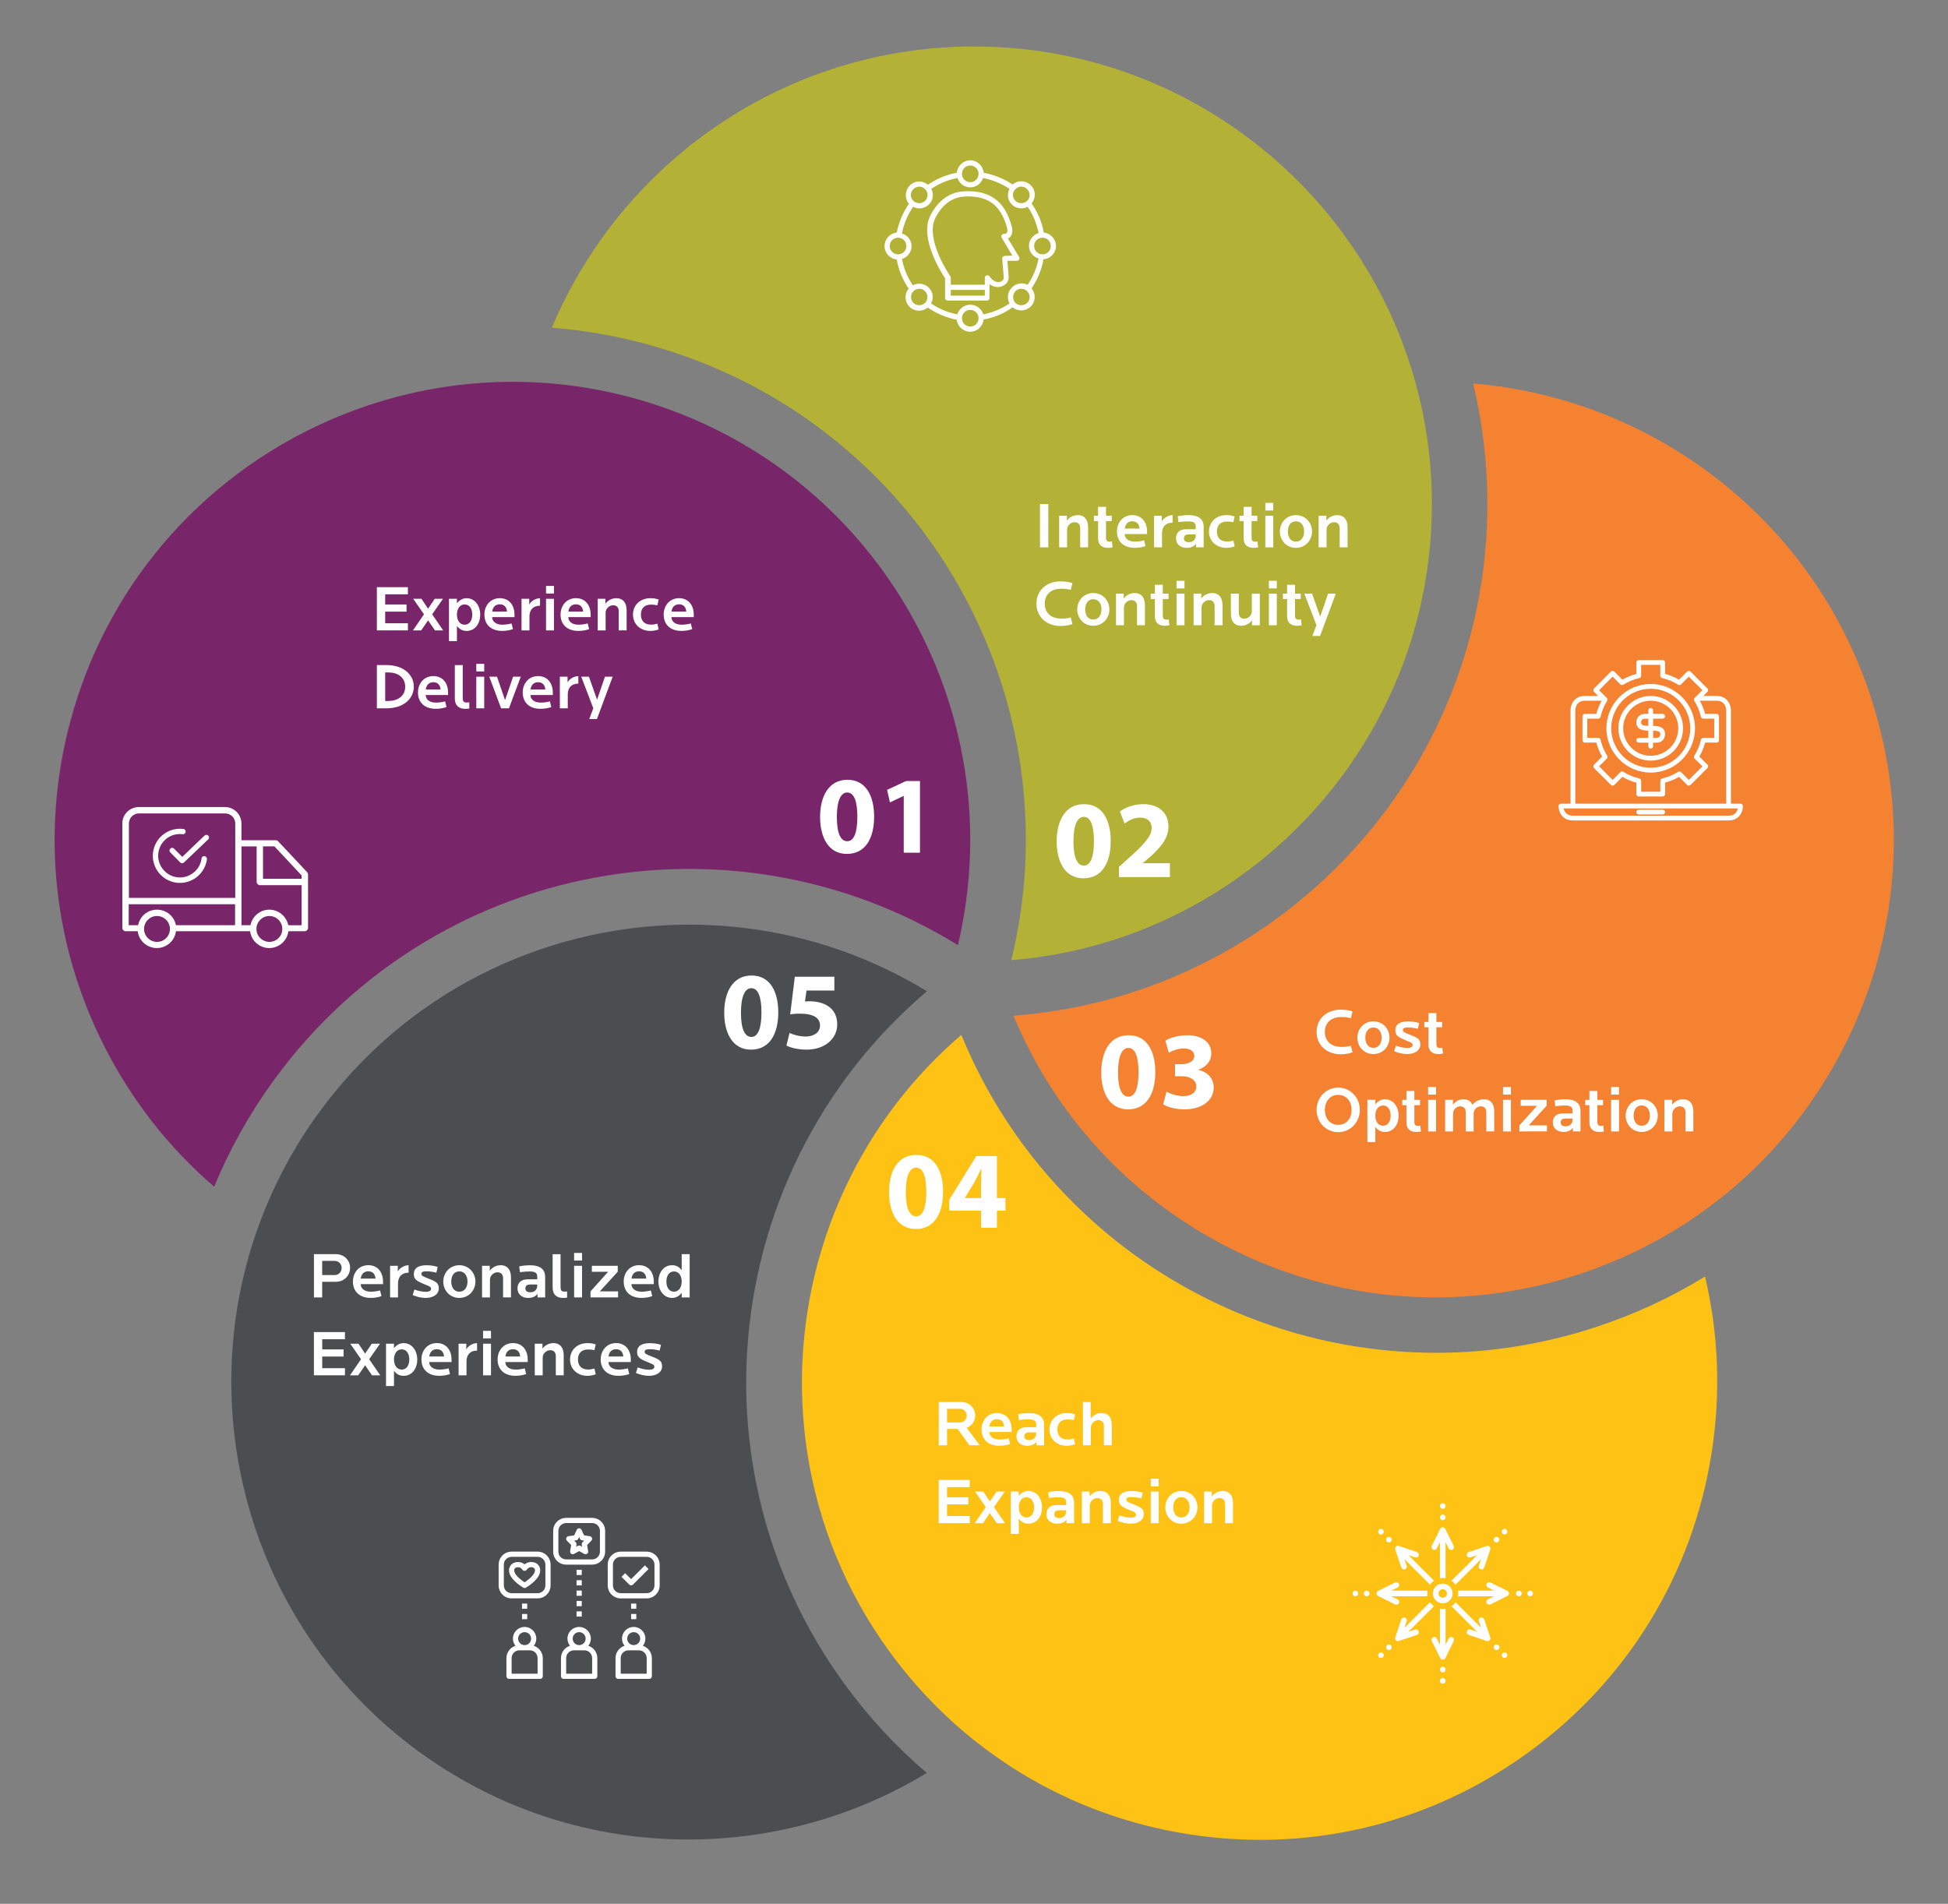 <?xml version="1.0" encoding="utf-8"?>
<!-- Generator: Adobe Illustrator 25.2.3, SVG Export Plug-In . SVG Version: 6.00 Build 0)  -->
<svg version="1.1" id="Layer_1" xmlns="http://www.w3.org/2000/svg" xmlns:xlink="http://www.w3.org/1999/xlink" x="0px" y="0px"
	 viewBox="0 0 750 733.12" style="enable-background:new 0 0 750 733.12;" xml:space="preserve">
<rect x="0" y="0" width="750" height="733.12" fill="#808080" stroke="none"/>
<style type="text/css">
	.st0{fill:#4C4D4F;}
	.st1{fill:#FEC214;}
	.st2{fill:#F58231;}
	.st3{fill:#782669;}
	.st4{fill:#B3B236;}
	.st5{fill:#FFFFFF;}
</style>
<g>
	<path class="st0" d="M325.03,648.33c-15.67-21.58-26.65-45.58-32.63-71.35c-5.77-24.89-6.66-50.35-2.64-75.69
		c0.2-1.26,0.42-2.52,0.64-3.77c0.84-4.7,1.84-9.36,3-13.96c1.34-5.31,2.9-10.55,4.68-15.72c4.51-13.11,10.38-25.72,17.61-37.71
		c8.96-14.87,19.75-28.34,32.2-40.28c2.91-2.79,5.91-5.51,9-8.13c-1.07-0.65-2.14-1.29-3.21-1.91
		c-22.1-12.85-46.12-20.38-70.39-22.84c-5.95-0.6-11.91-0.91-17.86-0.91c-1.18,0-2.36,0.02-3.54,0.04
		c-53.31,1.07-105.54,26.15-139.23,72.52c-9.56,13.16-17.02,27.21-22.47,41.75c-1.29,3.44-2.47,6.91-3.53,10.41
		c-1.09,3.57-2.06,7.16-2.91,10.78c-15.81,67.07,8.71,140.22,67.86,183.21c31.21,22.68,67.45,33.6,103.36,33.6
		c32.14,0,64.03-8.74,91.85-25.63C344.97,672.63,334.34,661.14,325.03,648.33z"/>
</g>
<g>
	<path class="st1" d="M656.45,491.58c-13.28,8.17-27.52,14.75-42.61,19.65c-19.9,6.46-40.33,9.71-60.94,9.71
		c-5.66,0-11.33-0.25-17.01-0.74c-25.45-2.2-49.94-9.23-72.8-20.88c-1.14-0.58-2.26-1.18-3.39-1.78c-4.22-2.25-8.34-4.64-12.35-7.17
		c-4.68-2.95-9.23-6.09-13.63-9.4c-11.03-8.32-21.16-17.77-30.29-28.3c-11.38-13.13-20.86-27.56-28.36-43.09
		c-1.75-3.62-3.41-7.3-4.94-11.05c-0.95,0.81-1.89,1.63-2.82,2.45c-19.06,17.05-33.63,37.56-43.48,59.89
		c-2.89,6.55-5.37,13.26-7.44,20.08c-15.47,51.03-7.75,108.46,25.92,154.84c9.45,13.01,20.44,24.5,32.66,34.28
		c2.88,2.3,5.83,4.5,8.84,6.61c3.05,2.14,6.16,4.18,9.34,6.12c19.37,11.8,41.06,19.82,64.14,23.48c9.34,1.48,18.7,2.21,27.98,2.21
		c36.9,0,72.74-11.57,103.17-33.67c38.08-27.66,63.12-68.49,70.49-114.98C662.59,536.75,661.68,513.65,656.45,491.58z"/>
</g>
<g>
	<path class="st2" d="M720.44,268.9c-22.58-69.55-84.58-115.52-153.27-121.22c3.64,15.1,5.48,30.63,5.48,46.44
		c0,26.67-5.23,52.54-15.53,76.91c-9.95,23.53-24.2,44.66-42.34,62.8c-0.92,0.92-1.85,1.82-2.78,2.71
		c-3.45,3.32-6.99,6.49-10.64,9.53c-4.25,3.54-8.64,6.89-13.15,10.05c-11.3,7.91-23.4,14.61-36.22,20.04
		c-16,6.77-32.65,11.34-49.74,13.69c-3.99,0.55-8.01,0.97-12.05,1.28c0.48,1.16,0.97,2.32,1.48,3.46
		c10.17,23.1,25.01,43.48,43.6,60.06c5.29,4.72,10.88,9.13,16.76,13.21c6.58,4.57,13.5,8.73,20.76,12.43
		c41.93,21.38,89.68,25.15,134.45,10.62c15.31-4.97,29.65-11.88,42.75-20.5c3.06-2.02,6.05-4.13,8.97-6.33
		c2.97-2.24,5.88-4.56,8.7-6.99c17.21-14.78,31.54-32.92,42.16-53.74C731.2,361.42,734.97,313.67,720.44,268.9z"/>
</g>
<g>
	<path class="st3" d="M369.6,286.37c-1.51-7-3.45-13.89-5.78-20.63c-17.48-50.4-57.49-92.35-112.02-110.07
		c-15.44-5.02-31.09-7.78-46.58-8.46c-2.59-0.12-5.18-0.18-7.76-0.18c-1.1,0-2.2,0.01-3.3,0.03c-3.74,0.07-7.46,0.26-11.17,0.57
		c-68.67,5.7-130.65,51.63-153.25,121.16C15.2,313.55,18.95,361.3,40.32,403.23c10.61,20.82,24.93,38.97,42.14,53.75
		c5.94-14.41,13.59-28.11,22.92-40.94c15.68-21.57,35.12-39.43,57.78-53.08c21.88-13.18,45.83-21.9,71.17-25.91
		c1.26-0.2,2.53-0.38,3.79-0.55c4.73-0.66,9.47-1.14,14.2-1.46c5.52-0.37,11.04-0.5,16.56-0.4c13.81,0.24,27.56,1.93,41.14,5.09
		c16.92,3.93,33.07,10.03,48.27,18.18c3.55,1.9,7.05,3.91,10.5,6.04c0.29-1.22,0.57-2.44,0.84-3.66
		C375,335.32,374.74,310.19,369.6,286.37z"/>
</g>
<g>
	<path class="st4" d="M544.95,147.26c-0.98-3.56-2.08-7.08-3.28-10.55c-1.22-3.53-2.55-7.02-3.98-10.44
		C511.06,62.69,448.2,17.91,375.07,17.91h0c-73.1,0-135.95,44.75-162.59,108.29c15.51,1.2,30.86,4.26,45.92,9.15v0
		c25.36,8.24,48.36,21.21,68.34,38.54c19.3,16.74,34.99,36.81,46.64,59.67c0.58,1.14,1.14,2.28,1.7,3.43v0.1
		c0.01-0.02,0.02-0.03,0.02-0.05c2.09,4.3,4.01,8.66,5.78,13.06c2.04,5.09,3.85,10.25,5.45,15.47c4.05,13.24,6.71,26.87,7.9,40.79
		c1.49,17.31,0.7,34.55-2.36,51.54c-0.71,3.96-1.55,7.91-2.51,11.84c1.26-0.1,2.52-0.21,3.78-0.34
		c25.38-2.6,49.18-10.61,70.23-22.85c6.2-3.61,12.16-7.58,17.86-11.89c42.53-32.2,70.06-83.22,70.06-140.55
		C551.29,177.9,549.07,162.19,544.95,147.26z"/>
</g>
<g>
	<path class="st5" d="M336.55,314.44c0,8.51-3.45,14.39-10.49,14.39c-7.14,0-10.3-6.4-10.32-14.21c0-8.02,3.37-14.34,10.51-14.34
		C333.62,300.28,336.55,306.87,336.55,314.44z M322.2,314.59c-0.02,6.36,1.52,9.36,3.99,9.36c2.52,0,3.9-3.16,3.9-9.43
		c0-6.12-1.34-9.34-3.91-9.34C323.8,305.19,322.19,308.17,322.2,314.59z"/>
	<path class="st5" d="M347.95,306.51h-0.08l-5.25,2.49l-1.07-4.85l7.32-3.4h5.33v27.61h-6.25V306.51z"/>
</g>
<g>
	<path class="st5" d="M427.64,323.83c0,8.51-3.45,14.39-10.49,14.39c-7.14,0-10.3-6.4-10.32-14.21c0-8.02,3.37-14.34,10.51-14.34
		C424.71,309.67,427.64,316.25,427.64,323.83z M413.29,323.97c-0.02,6.36,1.52,9.36,3.99,9.36c2.52,0,3.9-3.16,3.9-9.43
		c0-6.12-1.34-9.34-3.91-9.34C414.89,314.57,413.28,317.55,413.29,323.97z"/>
	<path class="st5" d="M430.82,337.75v-3.91l3.55-3.21c6.04-5.43,8.99-8.51,9.04-11.74c0-2.24-1.32-4.03-4.52-4.03
		c-2.38,0-4.46,1.19-5.91,2.27l-1.81-4.61c2.06-1.57,5.31-2.85,9.02-2.85c6.27,0,9.68,3.66,9.68,8.65c0,4.63-3.32,8.35-7.34,11.9
		l-2.56,2.12v0.09h10.45v5.32H430.82z"/>
</g>
<g>
	<path class="st5" d="M444.8,412.81c0,8.51-3.45,14.39-10.49,14.39c-7.14,0-10.3-6.4-10.32-14.21c0-8.02,3.37-14.34,10.51-14.34
		C441.88,398.65,444.8,405.23,444.8,412.81z M430.45,412.95c-0.02,6.36,1.52,9.36,3.99,9.36c2.52,0,3.9-3.16,3.9-9.43
		c0-6.12-1.34-9.34-3.91-9.34C432.05,403.55,430.44,406.53,430.45,412.95z"/>
	<path class="st5" d="M449.12,420.41c1.13,0.61,3.8,1.68,6.43,1.68c3.35,0,5.05-1.61,5.05-3.67c-0.01-2.74-2.72-3.97-5.57-3.98
		h-2.63v-4.63h2.52c2.16-0.01,4.89-0.85,4.89-3.17c0-1.65-1.34-2.89-4.06-2.89c-2.27,0-4.64,0.97-5.76,1.65l-1.33-4.66
		c1.67-1.07,4.96-2.09,8.54-2.09c5.91,0,9.17,3.1,9.17,6.89c0,2.9-1.67,5.22-5.05,6.4v0.08c3.31,0.6,5.98,3.09,5.98,6.73
		c0,4.87-4.3,8.44-11.29,8.44c-3.58,0-6.59-0.92-8.19-1.93L449.12,420.41z"/>
</g>
<g>
	<path class="st5" d="M363.09,458.88c0,8.51-3.45,14.39-10.49,14.39c-7.14,0-10.3-6.4-10.32-14.21c0-8.02,3.37-14.34,10.51-14.34
		C360.17,444.72,363.09,451.31,363.09,458.88z M348.74,459.03c-0.02,6.36,1.52,9.36,3.99,9.36c2.52,0,3.9-3.16,3.9-9.43
		c0-6.12-1.34-9.34-3.91-9.34C350.34,449.62,348.73,452.6,348.74,459.03z"/>
	<path class="st5" d="M377.71,472.8v-6.6h-12.24v-4.19l10.43-16.83h7.91v16.18h3.3v4.83h-3.3v6.6H377.71z M377.71,461.37v-6.11
		c0-1.66,0.09-3.37,0.18-5.15l-0.15-0.01c-0.88,1.8-1.63,3.4-2.56,5.13l-3.68,6.05l-0.03,0.08H377.71z"/>
</g>
<g>
	<path class="st5" d="M299.64,389.81c0,8.51-3.45,14.39-10.49,14.39c-7.14,0-10.3-6.4-10.32-14.21c0-8.02,3.37-14.34,10.51-14.34
		C296.71,375.64,299.64,382.23,299.64,389.81z M285.28,389.95c-0.02,6.36,1.52,9.36,3.99,9.36c2.52,0,3.9-3.16,3.9-9.43
		c0-6.12-1.34-9.34-3.91-9.34C286.89,380.55,285.28,383.53,285.28,389.95z"/>
	<path class="st5" d="M321.23,381.43h-10.71l-0.6,4.23c0.61-0.07,1.13-0.09,1.79-0.09c2.64,0.01,5.34,0.61,7.28,1.99
		c2.08,1.42,3.35,3.72,3.35,6.95c0,5.16-4.41,9.69-11.86,9.69c-3.35,0-6.14-0.77-7.69-1.57l1.18-4.86c1.22,0.61,3.73,1.38,6.22,1.38
		c2.69,0,5.53-1.29,5.53-4.22c-0.01-2.83-2.27-4.59-7.77-4.59c-1.51,0-2.59,0.11-3.72,0.26l1.79-14.49h15.22V381.43z"/>
</g>
<g>
	<path class="st5" d="M145.1,242.76v-16.65h11.95v2.75h-8.75v3.92h8.22v2.75h-8.22v4.47h8.75v2.75H145.1z"/>
	<path class="st5" d="M167.48,242.76l-2.67-3.87l-2.65,3.87h-3.17l4.25-6.2l-4.15-5.97h3.17l2.55,3.8l2.57-3.8h3.17l-4.17,5.97
		l4.25,6.2H167.48z"/>
	<path class="st5" d="M179.63,242.96c-1.5,0-2.75-0.63-3.7-1.95v5.87h-3.07v-16.3h3.07v1.75c0.88-1.17,2.2-1.97,3.7-1.97
		c3.47,0,5.27,3.25,5.27,6.3C184.9,239.84,183.12,242.96,179.63,242.96z M178.9,232.76c-1.82,0-2.97,1.62-2.97,3.9
		s1.12,3.9,2.97,3.9c1.95,0,2.92-1.77,2.92-3.9C181.82,234.54,180.85,232.76,178.9,232.76z"/>
	<path class="st5" d="M189.48,237.66c0.05,1.82,1.65,2.9,3.9,2.9c1.15,0,2.45-0.17,3.57-0.48l0.55,2.2
		c-1.37,0.45-2.65,0.67-4.15,0.67c-4.4,0-6.85-2.55-6.85-6.3c0-3.35,2.22-6.3,5.92-6.3c3.52,0,5.67,2.6,5.67,6.37v0.92H189.48z
		 M192.43,232.71c-1.57,0-2.7,0.95-2.92,2.8h5.7C195.03,233.76,194.13,232.71,192.43,232.71z"/>
	<path class="st5" d="M203.85,237.34v5.42h-3.05v-12.17h2.97v2.2c0.52-1.13,2.32-2.42,4.15-2.42v2.88
		C205.23,233.24,203.85,234.91,203.85,237.34z"/>
	<path class="st5" d="M210.23,228.56v-2.92h3.05v2.92H210.23z M210.23,242.76v-12.17h3.05v12.17H210.23z"/>
	<path class="st5" d="M218.8,237.66c0.05,1.82,1.65,2.9,3.9,2.9c1.15,0,2.45-0.17,3.57-0.48l0.55,2.2
		c-1.38,0.45-2.65,0.67-4.15,0.67c-4.4,0-6.85-2.55-6.85-6.3c0-3.35,2.22-6.3,5.92-6.3c3.52,0,5.67,2.6,5.67,6.37v0.92H218.8z
		 M221.75,232.71c-1.57,0-2.7,0.95-2.92,2.8h5.7C224.35,233.76,223.45,232.71,221.75,232.71z"/>
	<path class="st5" d="M238.22,242.76v-7.27c0-1.5-0.67-2.4-2.2-2.4c-1.37,0-2.85,1.2-2.85,2.9v6.77h-3.05v-12.17h2.97v1.92
		c0.77-1.15,2.35-2.15,4.15-2.15c2.75,0,4.02,1.88,4.02,4.67v7.72H238.22z"/>
	<path class="st5" d="M250.42,242.96c-4.05,0-6.72-2.75-6.72-6.3s2.67-6.3,6.72-6.3c1.13,0,2.17,0.15,3.17,0.53l-0.5,2.2
		c-0.85-0.2-1.7-0.27-2.42-0.27c-2.65,0-3.92,1.57-3.92,3.85s1.27,3.87,3.92,3.87c0.85,0,1.5-0.13,2.42-0.38l0.5,2.22
		C252.75,242.71,251.42,242.96,250.42,242.96z"/>
	<path class="st5" d="M258.5,237.66c0.05,1.82,1.65,2.9,3.9,2.9c1.15,0,2.45-0.17,3.57-0.48l0.55,2.2
		c-1.37,0.45-2.65,0.67-4.15,0.67c-4.4,0-6.85-2.55-6.85-6.3c0-3.35,2.22-6.3,5.92-6.3c3.52,0,5.67,2.6,5.67,6.37v0.92H258.5z
		 M261.45,232.71c-1.57,0-2.7,0.95-2.92,2.8h5.7C264.05,233.76,263.15,232.71,261.45,232.71z"/>
	<path class="st5" d="M148.85,272.76h-3.75v-16.65h3.75c6.22,0,10.47,3.47,10.47,8.32S155.08,272.76,148.85,272.76z M149.45,258.94
		h-1.15v11h1.15c3.47,0,6.55-1.72,6.55-5.5C156,260.66,152.93,258.94,149.45,258.94z"/>
	<path class="st5" d="M163.9,267.66c0.05,1.82,1.65,2.9,3.9,2.9c1.15,0,2.45-0.17,3.57-0.48l0.55,2.2
		c-1.38,0.45-2.65,0.67-4.15,0.67c-4.4,0-6.85-2.55-6.85-6.3c0-3.35,2.22-6.3,5.92-6.3c3.52,0,5.67,2.6,5.67,6.37v0.92H163.9z
		 M166.85,262.71c-1.57,0-2.7,0.95-2.92,2.8h5.7C169.45,263.76,168.55,262.71,166.85,262.71z"/>
	<path class="st5" d="M179.03,272.96c-2.25,0-3.92-1.2-3.92-3.97v-12.87h3.05v12.55c0,1.37,0.33,1.85,1.42,1.85
		c0.25,0,0.87,0,1.1-0.03v2.37C180.4,272.91,179.3,272.96,179.03,272.96z"/>
	<path class="st5" d="M183.38,258.56v-2.92h3.05v2.92H183.38z M183.38,272.76v-12.17h3.05v12.17H183.38z"/>
	<path class="st5" d="M195.95,272.76h-3.02l-4.55-12.17h2.97l3.1,9.02l3.1-9.02h2.95L195.95,272.76z"/>
	<path class="st5" d="M204.23,267.66c0.05,1.82,1.65,2.9,3.9,2.9c1.15,0,2.45-0.17,3.57-0.48l0.55,2.2
		c-1.37,0.45-2.65,0.67-4.15,0.67c-4.4,0-6.85-2.55-6.85-6.3c0-3.35,2.22-6.3,5.92-6.3c3.52,0,5.67,2.6,5.67,6.37v0.92H204.23z
		 M207.18,262.71c-1.57,0-2.7,0.95-2.92,2.8h5.7C209.78,263.76,208.88,262.71,207.18,262.71z"/>
	<path class="st5" d="M218.6,267.34v5.42h-3.05v-12.17h2.97v2.2c0.52-1.13,2.32-2.42,4.15-2.42v2.88
		C219.98,263.24,218.6,264.91,218.6,267.34z"/>
	<path class="st5" d="M229.83,276.88h-2.95l1.55-4.15l-4.65-12.15h2.97l3.12,8.87l3.05-8.87h2.97L229.83,276.88z"/>
</g>
<g>
	<path class="st5" d="M400.42,210.77v-16.65h3.2v16.65H400.42z"/>
	<path class="st5" d="M415.89,210.77v-7.27c0-1.5-0.67-2.4-2.2-2.4c-1.37,0-2.85,1.2-2.85,2.9v6.77h-3.05V198.6h2.97v1.92
		c0.77-1.15,2.35-2.15,4.15-2.15c2.75,0,4.02,1.88,4.02,4.67v7.72H415.89z"/>
	<path class="st5" d="M426.62,210.97c-2.22,0-3.85-1.03-3.85-3.7v-6.62h-1.6v-2.05h1.6v-3.42h3.05v3.42h2.2v2.05h-2.2v6.42
		c0,1.27,0.6,1.55,1.4,1.55c0.2,0,0.6-0.05,0.87-0.1l0.27,2.25C427.94,210.87,427.22,210.97,426.62,210.97z"/>
	<path class="st5" d="M433.02,205.67c0.05,1.82,1.65,2.9,3.9,2.9c1.15,0,2.45-0.17,3.57-0.48l0.55,2.2
		c-1.37,0.45-2.65,0.67-4.15,0.67c-4.4,0-6.85-2.55-6.85-6.3c0-3.35,2.22-6.3,5.92-6.3c3.52,0,5.67,2.6,5.67,6.37v0.92H433.02z
		 M435.97,200.73c-1.57,0-2.7,0.95-2.92,2.8h5.7C438.57,201.78,437.67,200.73,435.97,200.73z"/>
	<path class="st5" d="M447.39,205.35v5.42h-3.05V198.6h2.97v2.2c0.52-1.13,2.32-2.42,4.15-2.42v2.88
		C448.77,201.25,447.39,202.93,447.39,205.35z"/>
	<path class="st5" d="M460.49,210.77v-1.35c-0.8,1-1.95,1.55-3.62,1.55c-2.45,0-4.1-1.5-4.1-3.62c0-2.3,1.45-3.55,3.95-3.55h3.65
		v-1.02c0-1.35-0.68-2-2.92-2c-1.27,0-2.42,0.1-3.75,0.27l-0.25-2.25c1.3-0.28,2.85-0.43,4.27-0.43c3.57,0,5.7,1.45,5.7,4.47v7.92
		H460.49z M460.37,205.8h-2.65c-1.23,0-1.9,0.42-1.9,1.52c0,1,0.65,1.47,1.9,1.47c1.62,0,2.65-1.02,2.65-2.55V205.8z"/>
	<path class="st5" d="M472.19,210.97c-4.05,0-6.72-2.75-6.72-6.3s2.67-6.3,6.72-6.3c1.13,0,2.17,0.15,3.17,0.53l-0.5,2.2
		c-0.85-0.2-1.7-0.27-2.42-0.27c-2.65,0-3.92,1.57-3.92,3.85s1.27,3.87,3.92,3.87c0.85,0,1.5-0.13,2.42-0.38l0.5,2.22
		C474.52,210.72,473.19,210.97,472.19,210.97z"/>
	<path class="st5" d="M482.67,210.97c-2.22,0-3.85-1.03-3.85-3.7v-6.62h-1.6v-2.05h1.6v-3.42h3.05v3.42h2.2v2.05h-2.2v6.42
		c0,1.27,0.6,1.55,1.4,1.55c0.2,0,0.6-0.05,0.87-0.1l0.27,2.25C483.99,210.87,483.27,210.97,482.67,210.97z"/>
	<path class="st5" d="M487.17,196.58v-2.92h3.05v2.92H487.17z M487.17,210.77V198.6h3.05v12.17H487.17z"/>
	<path class="st5" d="M498.94,210.97c-3.7,0-6.17-2.95-6.17-6.3c0-3.35,2.47-6.3,6.17-6.3c3.7,0,6.2,2.95,6.2,6.3
		C505.14,208.02,502.64,210.97,498.94,210.97z M498.94,200.75c-1.95,0-3.1,1.57-3.1,3.92s1.15,3.9,3.1,3.9
		c1.95,0,3.15-1.55,3.15-3.9S500.89,200.75,498.94,200.75z"/>
	<path class="st5" d="M515.79,210.77v-7.27c0-1.5-0.67-2.4-2.2-2.4c-1.37,0-2.85,1.2-2.85,2.9v6.77h-3.05V198.6h2.97v1.92
		c0.77-1.15,2.35-2.15,4.15-2.15c2.75,0,4.02,1.88,4.02,4.67v7.72H515.79z"/>
	<path class="st5" d="M408.29,241.05c-5.42,0-9.25-3.6-9.25-8.6c0-5,3.82-8.57,9.25-8.57c1.82,0,3.25,0.2,4.6,0.67l-0.63,2.62
		c-1.22-0.33-2.4-0.47-3.57-0.47c-4.2,0-6.45,2.35-6.45,5.75c0,3.4,2.25,5.77,6.45,5.77c1.3,0,2.12-0.07,3.57-0.45l0.63,2.55
		C411.44,240.85,409.94,241.05,408.29,241.05z"/>
	<path class="st5" d="M420.92,240.97c-3.7,0-6.17-2.95-6.17-6.3c0-3.35,2.47-6.3,6.17-6.3c3.7,0,6.2,2.95,6.2,6.3
		C427.12,238.02,424.62,240.97,420.92,240.97z M420.92,230.75c-1.95,0-3.1,1.57-3.1,3.92s1.15,3.9,3.1,3.9
		c1.95,0,3.15-1.55,3.15-3.9S422.87,230.75,420.92,230.75z"/>
	<path class="st5" d="M437.77,240.77v-7.27c0-1.5-0.67-2.4-2.2-2.4c-1.37,0-2.85,1.2-2.85,2.9v6.77h-3.05V228.6h2.97v1.92
		c0.77-1.15,2.35-2.15,4.15-2.15c2.75,0,4.02,1.88,4.02,4.67v7.72H437.77z"/>
	<path class="st5" d="M448.49,240.97c-2.22,0-3.85-1.03-3.85-3.7v-6.62h-1.6v-2.05h1.6v-3.42h3.05v3.42h2.2v2.05h-2.2v6.42
		c0,1.27,0.6,1.55,1.4,1.55c0.2,0,0.6-0.05,0.87-0.1l0.27,2.25C449.82,240.87,449.09,240.97,448.49,240.97z"/>
	<path class="st5" d="M452.99,226.58v-2.92h3.05v2.92H452.99z M452.99,240.77V228.6h3.05v12.17H452.99z"/>
	<path class="st5" d="M467.64,240.77v-7.27c0-1.5-0.67-2.4-2.2-2.4c-1.37,0-2.85,1.2-2.85,2.9v6.77h-3.05V228.6h2.97v1.92
		c0.77-1.15,2.35-2.15,4.15-2.15c2.75,0,4.02,1.88,4.02,4.67v7.72H467.64z"/>
	<path class="st5" d="M482.04,240.77v-1.95c-0.77,1.15-2.32,2.15-4.12,2.15c-2.75,0-4.02-1.85-4.02-4.65v-7.72h3.05v7.25
		c0,1.5,0.65,2.4,2.17,2.4c1.37,0,2.85-1.17,2.85-2.87v-6.77h3.07v12.17H482.04z"/>
	<path class="st5" d="M488.54,226.58v-2.92h3.05v2.92H488.54z M488.54,240.77V228.6h3.05v12.17H488.54z"/>
	<path class="st5" d="M499.39,240.97c-2.22,0-3.85-1.03-3.85-3.7v-6.62h-1.6v-2.05h1.6v-3.42h3.05v3.42h2.2v2.05h-2.2v6.42
		c0,1.27,0.6,1.55,1.4,1.55c0.2,0,0.6-0.05,0.87-0.1l0.28,2.25C500.72,240.87,499.99,240.97,499.39,240.97z"/>
	<path class="st5" d="M508.24,244.9h-2.95l1.55-4.15l-4.65-12.15h2.97l3.12,8.87l3.05-8.87h2.97L508.24,244.9z"/>
</g>
<g>
	<path class="st5" d="M516.14,405.98c-5.42,0-9.25-3.6-9.25-8.6c0-5,3.82-8.57,9.25-8.57c1.82,0,3.25,0.2,4.6,0.67l-0.63,2.62
		c-1.22-0.33-2.4-0.47-3.57-0.47c-4.2,0-6.45,2.35-6.45,5.75c0,3.4,2.25,5.77,6.45,5.77c1.3,0,2.12-0.07,3.57-0.45l0.63,2.55
		C519.29,405.78,517.79,405.98,516.14,405.98z"/>
	<path class="st5" d="M528.77,405.9c-3.7,0-6.17-2.95-6.17-6.3c0-3.35,2.47-6.3,6.17-6.3c3.7,0,6.2,2.95,6.2,6.3
		C534.97,402.96,532.47,405.9,528.77,405.9z M528.77,395.68c-1.95,0-3.1,1.57-3.1,3.92s1.15,3.9,3.1,3.9c1.95,0,3.15-1.55,3.15-3.9
		S530.72,395.68,528.77,395.68z"/>
	<path class="st5" d="M541.74,405.9c-1.57,0-3.47-0.45-4.97-1.1l0.67-2.13c1.47,0.53,3.02,0.88,4.27,0.88c1.6,0,2.15-0.47,2.15-1.15
		c0-0.73-0.48-0.92-2.32-1.67c-3.25-1.33-4.32-1.97-4.32-4.02c0-2.27,1.75-3.4,4.92-3.4c1.17,0,2.95,0.2,4.27,0.65l-0.52,2.22
		c-1-0.28-2.5-0.53-3.7-0.53c-1.6,0-2.05,0.3-2.05,0.95c0,0.8,0.57,1,2.72,1.85c3.05,1.2,3.97,1.77,3.97,3.82
		C546.84,404.45,544.82,405.9,541.74,405.9z"/>
	<path class="st5" d="M553.82,405.9c-2.22,0-3.85-1.03-3.85-3.7v-6.62h-1.6v-2.05h1.6v-3.42h3.05v3.42h2.2v2.05h-2.2v6.42
		c0,1.27,0.6,1.55,1.4,1.55c0.2,0,0.6-0.05,0.87-0.1l0.27,2.25C555.14,405.8,554.42,405.9,553.82,405.9z"/>
	<path class="st5" d="M515.22,435.98c-4.72,0-8.32-3.85-8.32-8.57s3.6-8.6,8.32-8.6c4.72,0,8.32,3.87,8.32,8.6
		S519.94,435.98,515.22,435.98z M515.22,421.63c-3.2,0-5.12,2.47-5.12,5.77s1.92,5.75,5.12,5.75s5.15-2.45,5.15-5.75
		S518.42,421.63,515.22,421.63z"/>
	<path class="st5" d="M533.22,435.9c-1.5,0-2.75-0.63-3.7-1.95v5.87h-3.07v-16.3h3.07v1.75c0.88-1.17,2.2-1.97,3.7-1.97
		c3.47,0,5.27,3.25,5.27,6.3C538.49,432.78,536.72,435.9,533.22,435.9z M532.49,425.71c-1.82,0-2.97,1.62-2.97,3.9
		s1.12,3.9,2.97,3.9c1.95,0,2.92-1.77,2.92-3.9C535.42,427.48,534.44,425.71,532.49,425.71z"/>
	<path class="st5" d="M545.34,435.9c-2.22,0-3.85-1.03-3.85-3.7v-6.62h-1.6v-2.05h1.6v-3.42h3.05v3.42h2.2v2.05h-2.2v6.42
		c0,1.27,0.6,1.55,1.4,1.55c0.2,0,0.6-0.05,0.87-0.1l0.28,2.25C546.67,435.8,545.94,435.9,545.34,435.9z"/>
	<path class="st5" d="M549.84,421.51v-2.92h3.05v2.92H549.84z M549.84,435.7v-12.17h3.05v12.17H549.84z"/>
	<path class="st5" d="M572.24,435.7v-7.27c0-1.5-0.63-2.4-2.15-2.4c-1.37,0-2.72,1.2-2.72,2.9v6.77h-3.05v-7.27
		c0-1.5-0.65-2.4-2.17-2.4c-1.37,0-2.7,1.2-2.7,2.9v6.77h-3.05v-12.17h3v1.92c0.77-1.15,2.2-2.15,4-2.15c1.8,0,2.95,0.83,3.52,2.17
		c0.8-1.13,2.55-2.17,4.37-2.17c2.75,0,4,1.88,4,4.67v7.72H572.24z"/>
	<path class="st5" d="M578.67,421.51v-2.92h3.05v2.92H578.67z M578.67,435.7v-12.17h3.05v12.17H578.67z"/>
	<path class="st5" d="M584.97,435.7v-2.3l6.8-7.57h-6.27v-2.3h9.97v2.27l-6.9,7.57h7.02v2.32H584.97z"/>
	<path class="st5" d="M605.57,435.7v-1.35c-0.8,1-1.95,1.55-3.62,1.55c-2.45,0-4.1-1.5-4.1-3.62c0-2.3,1.45-3.55,3.95-3.55h3.65
		v-1.02c0-1.35-0.68-2-2.92-2c-1.27,0-2.42,0.1-3.75,0.27l-0.25-2.25c1.3-0.28,2.85-0.43,4.27-0.43c3.57,0,5.7,1.45,5.7,4.47v7.92
		H605.57z M605.44,430.73h-2.65c-1.23,0-1.9,0.42-1.9,1.52c0,1,0.65,1.47,1.9,1.47c1.62,0,2.65-1.02,2.65-2.55V430.73z"/>
	<path class="st5" d="M615.79,435.9c-2.22,0-3.85-1.03-3.85-3.7v-6.62h-1.6v-2.05h1.6v-3.42h3.05v3.42h2.2v2.05h-2.2v6.42
		c0,1.27,0.6,1.55,1.4,1.55c0.2,0,0.6-0.05,0.87-0.1l0.27,2.25C617.12,435.8,616.39,435.9,615.79,435.9z"/>
	<path class="st5" d="M620.29,421.51v-2.92h3.05v2.92H620.29z M620.29,435.7v-12.17h3.05v12.17H620.29z"/>
	<path class="st5" d="M632.07,435.9c-3.7,0-6.17-2.95-6.17-6.3c0-3.35,2.47-6.3,6.17-6.3c3.7,0,6.2,2.95,6.2,6.3
		C638.26,432.96,635.76,435.9,632.07,435.9z M632.07,425.68c-1.95,0-3.1,1.57-3.1,3.92s1.15,3.9,3.1,3.9c1.95,0,3.15-1.55,3.15-3.9
		S634.01,425.68,632.07,425.68z"/>
	<path class="st5" d="M648.91,435.7v-7.27c0-1.5-0.67-2.4-2.2-2.4c-1.37,0-2.85,1.2-2.85,2.9v6.77h-3.05v-12.17h2.97v1.92
		c0.77-1.15,2.35-2.15,4.15-2.15c2.75,0,4.02,1.88,4.02,4.67v7.72H648.91z"/>
</g>
<g>
	<path class="st5" d="M373.26,556.55l-4.57-6.3h-4.07v6.3h-3.2v-16.65h8.67c3.2,0,5.37,2.4,5.37,5.2c0,2.07-1.23,3.92-3.25,4.7
		l4.97,6.75H373.26z M369.51,542.51h-4.9v5.25h4.9c1.52,0,2.67-1.08,2.67-2.65S370.96,542.51,369.51,542.51z"/>
	<path class="st5" d="M380.89,551.45c0.05,1.82,1.65,2.9,3.9,2.9c1.15,0,2.45-0.17,3.57-0.48l0.55,2.2
		c-1.37,0.45-2.65,0.67-4.15,0.67c-4.4,0-6.85-2.55-6.85-6.3c0-3.35,2.22-6.3,5.92-6.3c3.52,0,5.67,2.6,5.67,6.37v0.92H380.89z
		 M383.84,546.51c-1.57,0-2.7,0.95-2.92,2.8h5.7C386.43,547.56,385.53,546.51,383.84,546.51z"/>
	<path class="st5" d="M399.06,556.55v-1.35c-0.8,1-1.95,1.55-3.62,1.55c-2.45,0-4.1-1.5-4.1-3.62c0-2.3,1.45-3.55,3.95-3.55h3.65
		v-1.02c0-1.35-0.67-2-2.92-2c-1.27,0-2.42,0.1-3.75,0.28l-0.25-2.25c1.3-0.28,2.85-0.42,4.27-0.42c3.57,0,5.7,1.45,5.7,4.47v7.92
		H399.06z M398.94,551.58h-2.65c-1.22,0-1.9,0.42-1.9,1.52c0,1,0.65,1.47,1.9,1.47c1.62,0,2.65-1.02,2.65-2.55V551.58z"/>
	<path class="st5" d="M410.76,556.75c-4.05,0-6.72-2.75-6.72-6.3s2.67-6.3,6.72-6.3c1.13,0,2.17,0.15,3.17,0.52l-0.5,2.2
		c-0.85-0.2-1.7-0.27-2.42-0.27c-2.65,0-3.92,1.57-3.92,3.85s1.27,3.87,3.92,3.87c0.85,0,1.5-0.13,2.42-0.38l0.5,2.22
		C413.08,556.5,411.76,556.75,410.76,556.75z"/>
	<path class="st5" d="M425.01,556.55v-7.27c0-1.5-0.63-2.4-2.15-2.4c-1.38,0-2.87,1.2-2.87,2.9v6.77h-3.05v-16.65h2.97v6.4
		c0.77-1.15,2.35-2.15,4.15-2.15c2.75,0,4,1.87,4,4.67v7.72H425.01z"/>
	<path class="st5" d="M361.41,586.55v-16.65h11.95v2.75h-8.75v3.92h8.22v2.75h-8.22v4.47h8.75v2.75H361.41z"/>
	<path class="st5" d="M383.78,586.55l-2.67-3.87l-2.65,3.87h-3.17l4.25-6.2l-4.15-5.97h3.17l2.55,3.8l2.57-3.8h3.17l-4.17,5.97
		l4.25,6.2H383.78z"/>
	<path class="st5" d="M395.93,586.75c-1.5,0-2.75-0.63-3.7-1.95v5.87h-3.07v-16.3h3.07v1.75c0.88-1.17,2.2-1.97,3.7-1.97
		c3.47,0,5.27,3.25,5.27,6.3C401.21,583.63,399.43,586.75,395.93,586.75z M395.21,576.56c-1.82,0-2.97,1.63-2.97,3.9
		s1.12,3.9,2.97,3.9c1.95,0,2.92-1.77,2.92-3.9C398.13,578.33,397.16,576.56,395.21,576.56z"/>
	<path class="st5" d="M410.61,586.55v-1.35c-0.8,1-1.95,1.55-3.62,1.55c-2.45,0-4.1-1.5-4.1-3.62c0-2.3,1.45-3.55,3.95-3.55h3.65
		v-1.02c0-1.35-0.68-2-2.92-2c-1.27,0-2.42,0.1-3.75,0.28l-0.25-2.25c1.3-0.28,2.85-0.42,4.27-0.42c3.57,0,5.7,1.45,5.7,4.47v7.92
		H410.61z M410.48,581.58h-2.65c-1.23,0-1.9,0.42-1.9,1.52c0,1,0.65,1.47,1.9,1.47c1.62,0,2.65-1.02,2.65-2.55V581.58z"/>
	<path class="st5" d="M424.63,586.55v-7.27c0-1.5-0.67-2.4-2.2-2.4c-1.37,0-2.85,1.2-2.85,2.9v6.77h-3.05v-12.17h2.97v1.92
		c0.77-1.15,2.35-2.15,4.15-2.15c2.75,0,4.02,1.87,4.02,4.67v7.72H424.63z"/>
	<path class="st5" d="M435.28,586.75c-1.57,0-3.47-0.45-4.97-1.1l0.68-2.13c1.47,0.53,3.02,0.88,4.27,0.88
		c1.6,0,2.15-0.47,2.15-1.15c0-0.73-0.48-0.92-2.32-1.67c-3.25-1.33-4.32-1.97-4.32-4.02c0-2.27,1.75-3.4,4.92-3.4
		c1.17,0,2.95,0.2,4.27,0.65l-0.52,2.22c-1-0.28-2.5-0.53-3.7-0.53c-1.6,0-2.05,0.3-2.05,0.95c0,0.8,0.57,1,2.72,1.85
		c3.05,1.2,3.97,1.77,3.97,3.82C440.38,585.3,438.36,586.75,435.28,586.75z"/>
	<path class="st5" d="M443.06,572.36v-2.92h3.05v2.92H443.06z M443.06,586.55v-12.17h3.05v12.17H443.06z"/>
	<path class="st5" d="M454.83,586.75c-3.7,0-6.17-2.95-6.17-6.3c0-3.35,2.47-6.3,6.17-6.3c3.7,0,6.2,2.95,6.2,6.3
		C461.03,583.8,458.53,586.75,454.83,586.75z M454.83,576.53c-1.95,0-3.1,1.57-3.1,3.92s1.15,3.9,3.1,3.9c1.95,0,3.15-1.55,3.15-3.9
		S456.78,576.53,454.83,576.53z"/>
	<path class="st5" d="M471.68,586.55v-7.27c0-1.5-0.67-2.4-2.2-2.4c-1.37,0-2.85,1.2-2.85,2.9v6.77h-3.05v-12.17h2.97v1.92
		c0.77-1.15,2.35-2.15,4.15-2.15c2.75,0,4.02,1.87,4.02,4.67v7.72H471.68z"/>
</g>
<g>
	<path class="st5" d="M129.31,493.59h-5.27v6.02h-3.17v-16.65h8.45c3.3,0,5.47,2.47,5.47,5.3
		C134.79,491.09,132.61,493.59,129.31,493.59z M128.84,485.54h-4.8v5.47h4.8c1.52,0,2.7-1.17,2.7-2.75
		C131.54,486.69,130.29,485.54,128.84,485.54z"/>
	<path class="st5" d="M138.86,494.51c0.05,1.82,1.65,2.9,3.9,2.9c1.15,0,2.45-0.17,3.57-0.48l0.55,2.2
		c-1.37,0.45-2.65,0.67-4.15,0.67c-4.4,0-6.85-2.55-6.85-6.3c0-3.35,2.22-6.3,5.92-6.3c3.52,0,5.67,2.6,5.67,6.37v0.92H138.86z
		 M141.81,489.56c-1.57,0-2.7,0.95-2.92,2.8h5.7C144.41,490.61,143.51,489.56,141.81,489.56z"/>
	<path class="st5" d="M153.24,494.19v5.42h-3.05v-12.17h2.97v2.2c0.52-1.13,2.32-2.42,4.15-2.42v2.87
		C154.61,490.09,153.24,491.76,153.24,494.19z"/>
	<path class="st5" d="M163.84,499.81c-1.57,0-3.47-0.45-4.97-1.1l0.68-2.13c1.47,0.53,3.02,0.88,4.27,0.88
		c1.6,0,2.15-0.47,2.15-1.15c0-0.73-0.48-0.92-2.32-1.67c-3.25-1.33-4.32-1.97-4.32-4.02c0-2.27,1.75-3.4,4.92-3.4
		c1.17,0,2.95,0.2,4.27,0.65l-0.52,2.22c-1-0.28-2.5-0.53-3.7-0.53c-1.6,0-2.05,0.3-2.05,0.95c0,0.8,0.57,1,2.72,1.85
		c3.05,1.2,3.97,1.77,3.97,3.82C168.94,498.36,166.91,499.81,163.84,499.81z"/>
	<path class="st5" d="M176.84,499.81c-3.7,0-6.17-2.95-6.17-6.3c0-3.35,2.47-6.3,6.17-6.3c3.7,0,6.2,2.95,6.2,6.3
		C183.04,496.86,180.54,499.81,176.84,499.81z M176.84,489.59c-1.95,0-3.1,1.57-3.1,3.92s1.15,3.9,3.1,3.9
		c1.95,0,3.15-1.55,3.15-3.9S178.79,489.59,176.84,489.59z"/>
	<path class="st5" d="M193.69,499.61v-7.27c0-1.5-0.67-2.4-2.2-2.4c-1.37,0-2.85,1.2-2.85,2.9v6.77h-3.05v-12.17h2.97v1.92
		c0.77-1.15,2.35-2.15,4.15-2.15c2.75,0,4.02,1.87,4.02,4.67v7.72H193.69z"/>
	<path class="st5" d="M206.96,499.61v-1.35c-0.8,1-1.95,1.55-3.62,1.55c-2.45,0-4.1-1.5-4.1-3.62c0-2.3,1.45-3.55,3.95-3.55h3.65
		v-1.02c0-1.35-0.68-2-2.92-2c-1.27,0-2.42,0.1-3.75,0.28l-0.25-2.25c1.3-0.28,2.85-0.42,4.27-0.42c3.57,0,5.7,1.45,5.7,4.47v7.92
		H206.96z M206.84,494.64h-2.65c-1.23,0-1.9,0.42-1.9,1.52c0,1,0.65,1.47,1.9,1.47c1.62,0,2.65-1.02,2.65-2.55V494.64z"/>
	<path class="st5" d="M216.69,499.81c-2.25,0-3.92-1.2-3.92-3.97v-12.87h3.05v12.55c0,1.37,0.33,1.85,1.42,1.85
		c0.25,0,0.87,0,1.1-0.03v2.37C218.06,499.76,216.96,499.81,216.69,499.81z"/>
	<path class="st5" d="M221.04,485.41v-2.92h3.05v2.92H221.04z M221.04,499.61v-12.17h3.05v12.17H221.04z"/>
	<path class="st5" d="M227.34,499.61v-2.3l6.8-7.57h-6.27v-2.3h9.97v2.27l-6.9,7.57h7.02v2.32H227.34z"/>
	<path class="st5" d="M243.11,494.51c0.05,1.82,1.65,2.9,3.9,2.9c1.15,0,2.45-0.17,3.57-0.48l0.55,2.2
		c-1.38,0.45-2.65,0.67-4.15,0.67c-4.4,0-6.85-2.55-6.85-6.3c0-3.35,2.22-6.3,5.92-6.3c3.52,0,5.67,2.6,5.67,6.37v0.92H243.11z
		 M246.06,489.56c-1.57,0-2.7,0.95-2.92,2.8h5.7C248.66,490.61,247.76,489.56,246.06,489.56z"/>
	<path class="st5" d="M262.46,499.61v-1.77c-0.87,1.17-2.17,1.97-3.67,1.97c-3.47,0-5.3-3.25-5.3-6.3c0-3.17,1.8-6.3,5.3-6.3
		c1.5,0,2.72,0.62,3.67,1.95v-6.2h3.07v16.65H262.46z M259.49,489.61c-1.95,0-2.92,1.78-2.92,3.9c0,2.13,0.97,3.9,2.92,3.9
		c1.82,0,2.97-1.63,2.97-3.9S261.34,489.61,259.49,489.61z"/>
	<path class="st5" d="M120.86,529.61v-16.65h11.95v2.75h-8.75v3.92h8.22v2.75h-8.22v4.47h8.75v2.75H120.86z"/>
	<path class="st5" d="M143.24,529.61l-2.67-3.87l-2.65,3.87h-3.17l4.25-6.2l-4.15-5.97h3.17l2.55,3.8l2.57-3.8h3.17l-4.17,5.97
		l4.25,6.2H143.24z"/>
	<path class="st5" d="M155.39,529.81c-1.5,0-2.75-0.63-3.7-1.95v5.87h-3.07v-16.3h3.07v1.75c0.87-1.17,2.2-1.97,3.7-1.97
		c3.47,0,5.27,3.25,5.27,6.3C160.66,526.69,158.89,529.81,155.39,529.81z M154.66,519.61c-1.82,0-2.97,1.63-2.97,3.9
		s1.12,3.9,2.97,3.9c1.95,0,2.92-1.77,2.92-3.9C157.59,521.39,156.61,519.61,154.66,519.61z"/>
	<path class="st5" d="M165.24,524.51c0.05,1.82,1.65,2.9,3.9,2.9c1.15,0,2.45-0.17,3.57-0.48l0.55,2.2
		c-1.38,0.45-2.65,0.67-4.15,0.67c-4.4,0-6.85-2.55-6.85-6.3c0-3.35,2.22-6.3,5.92-6.3c3.52,0,5.67,2.6,5.67,6.37v0.92H165.24z
		 M168.19,519.56c-1.57,0-2.7,0.95-2.92,2.8h5.7C170.79,520.61,169.89,519.56,168.19,519.56z"/>
	<path class="st5" d="M179.61,524.19v5.42h-3.05v-12.17h2.97v2.2c0.52-1.13,2.32-2.42,4.15-2.42v2.87
		C180.99,520.09,179.61,521.76,179.61,524.19z"/>
	<path class="st5" d="M185.99,515.41v-2.92h3.05v2.92H185.99z M185.99,529.61v-12.17h3.05v12.17H185.99z"/>
	<path class="st5" d="M194.56,524.51c0.05,1.82,1.65,2.9,3.9,2.9c1.15,0,2.45-0.17,3.57-0.48l0.55,2.2
		c-1.37,0.45-2.65,0.67-4.15,0.67c-4.4,0-6.85-2.55-6.85-6.3c0-3.35,2.22-6.3,5.92-6.3c3.52,0,5.67,2.6,5.67,6.37v0.92H194.56z
		 M197.51,519.56c-1.57,0-2.7,0.95-2.92,2.8h5.7C200.11,520.61,199.21,519.56,197.51,519.56z"/>
	<path class="st5" d="M213.99,529.61v-7.27c0-1.5-0.67-2.4-2.2-2.4c-1.37,0-2.85,1.2-2.85,2.9v6.77h-3.05v-12.17h2.97v1.92
		c0.77-1.15,2.35-2.15,4.15-2.15c2.75,0,4.02,1.87,4.02,4.67v7.72H213.99z"/>
	<path class="st5" d="M226.19,529.81c-4.05,0-6.72-2.75-6.72-6.3s2.67-6.3,6.72-6.3c1.13,0,2.17,0.15,3.17,0.52l-0.5,2.2
		c-0.85-0.2-1.7-0.27-2.42-0.27c-2.65,0-3.92,1.57-3.92,3.85s1.27,3.87,3.92,3.87c0.85,0,1.5-0.13,2.42-0.38l0.5,2.22
		C228.51,529.56,227.19,529.81,226.19,529.81z"/>
	<path class="st5" d="M234.26,524.51c0.05,1.82,1.65,2.9,3.9,2.9c1.15,0,2.45-0.17,3.57-0.48l0.55,2.2
		c-1.38,0.45-2.65,0.67-4.15,0.67c-4.4,0-6.85-2.55-6.85-6.3c0-3.35,2.22-6.3,5.92-6.3c3.52,0,5.67,2.6,5.67,6.37v0.92H234.26z
		 M237.21,519.56c-1.57,0-2.7,0.95-2.92,2.8h5.7C239.81,520.61,238.91,519.56,237.21,519.56z"/>
	<path class="st5" d="M249.81,529.81c-1.57,0-3.47-0.45-4.97-1.1l0.67-2.13c1.47,0.53,3.02,0.88,4.27,0.88
		c1.6,0,2.15-0.47,2.15-1.15c0-0.73-0.48-0.92-2.32-1.67c-3.25-1.33-4.32-1.97-4.32-4.02c0-2.27,1.75-3.4,4.92-3.4
		c1.17,0,2.95,0.2,4.27,0.65l-0.52,2.22c-1-0.28-2.5-0.53-3.7-0.53c-1.6,0-2.05,0.3-2.05,0.95c0,0.8,0.57,1,2.72,1.85
		c3.05,1.2,3.97,1.77,3.97,3.82C254.91,528.36,252.89,529.81,249.81,529.81z"/>
</g>
<g>
	<path class="st5" d="M118.21,335.81l-11.18-11.9c-0.22-0.22-0.58-0.36-0.87-0.36h-13.2v-6.42c0-3.46-2.81-6.35-6.35-6.35H53.45
		c-3.46,0-6.35,2.81-6.35,6.27l0,0v40.31c0,0.65,0.58,1.23,1.23,1.23h4.69c0.43,3.68,3.61,6.49,7.36,6.49
		c3.75,0,6.92-2.81,7.36-6.49h23.94h4.62c0.43,3.68,3.61,6.49,7.36,6.49c3.75,0,6.92-2.81,7.36-6.49h6.35
		c0.65,0,1.23-0.58,1.23-1.23V336.6C118.49,336.31,118.42,336.02,118.21,335.81z M116.11,337.1v1.3h-14.85v-12.48h4.4L116.11,337.1z
		 M53.52,313.24h33.17c2.16,0,3.89,1.73,3.89,3.89v7.57v21.06H49.63v-28.63C49.63,314.97,51.36,313.24,53.52,313.24z M60.44,362.7
		c-2.74,0-4.98-2.24-4.98-4.98c0-2.74,2.24-4.98,4.98-4.98s4.98,2.24,4.98,4.98C65.42,360.47,63.26,362.7,60.44,362.7z M60.44,350.3
		c-3.61,0-6.56,2.52-7.28,5.99h-3.61v-8.08h40.96v8.08H67.73C67.08,352.83,64.05,350.3,60.44,350.3z M103.71,362.7
		c-2.74,0-4.98-2.24-4.98-4.98c0-2.74,2.24-4.98,4.98-4.98s4.98,2.24,4.98,4.98C108.69,360.47,106.52,362.7,103.71,362.7z
		 M110.99,356.29c-0.72-3.39-3.68-5.99-7.28-5.99s-6.56,2.52-7.28,5.99h-3.46v-30.36h5.84v13.7c0,0.65,0.58,1.23,1.23,1.23h16.08
		v15.43H110.99z"/>
	<path class="st5" d="M78.76,329.68c-0.58-0.07-1.08,0.29-1.15,0.87c-0.58,4.62-4.83,7.86-9.37,7.28c-4.62-0.58-7.86-4.83-7.28-9.37
		c0.29-2.24,1.44-4.18,3.17-5.55c1.8-1.37,3.97-1.95,6.2-1.66c0.58,0.07,1.08-0.36,1.15-0.87c0.07-0.58-0.29-1.08-0.87-1.15
		c-2.74-0.36-5.48,0.36-7.72,2.09s-3.61,4.18-3.97,6.92l0,0l0,0l0,0l0,0c-0.72,5.7,3.32,10.96,9.09,11.68
		c0.43,0.07,0.87,0.07,1.3,0.07c5.19,0,9.66-3.89,10.38-9.16C79.7,330.25,79.27,329.75,78.76,329.68z"/>
	<path class="st5" d="M80.2,321.82c-0.36-0.43-1.01-0.43-1.44-0.07l-8.58,8.22l-3.17-3.17c-0.43-0.43-1.01-0.43-1.44,0
		c-0.43,0.43-0.43,1.01,0,1.44l3.82,3.89c0.22,0.22,0.43,0.29,0.72,0.29c0.29,0,0.5-0.07,0.72-0.29l9.3-8.87
		C80.56,322.9,80.64,322.25,80.2,321.82z"/>
</g>
<g>
	<g>
		<path class="st5" d="M388.06,91.84c0.5-0.2,0.8-0.5,1-0.8c1.1-1.4,0.6-3.4,0.5-3.7c-2.6-10-8.5-13.8-17.1-13.7
			c-2.3,0-9.4,0-14.2,9.2c-4.5,8.7,4.2,22.2,5.6,24.3v7.6c0,0.6,0.4,1,1,1h15.1c0.6,0,1-0.4,1-1v-5.3c1.3,0.9,2.5,1.1,3.2,1.1
			c1.2,0,2.4-0.5,3.2-1.3c0.7-0.7,1-1.6,1-2.6l-0.5-6.2h3.6c0.4,0,0.7-0.2,0.9-0.5c0.2-0.3,0.2-0.7,0-1L388.06,91.84z
			 M366.06,113.84v-2.2h13.1v2.2H366.06z M386.86,98.54c-0.3,0-0.5,0.1-0.7,0.3c-0.2,0.2-0.3,0.5-0.3,0.8l0.6,7.2
			c0,0.4-0.1,0.8-0.4,1.1c-0.4,0.4-1.1,0.7-1.7,0.7c-1.2,0-2.4-0.8-3.4-2.2c-0.2-0.4-0.7-0.5-1.1-0.4s-0.7,0.5-0.7,1v2.6h-13.1v-2.7
			c0-0.2-0.1-0.4-0.2-0.6c-0.1-0.1-9.9-14.3-5.7-22.5c3.8-7.3,8.9-8.2,12.4-8.2c7.5,0,12.7,2.9,15.2,12.2c0.1,0.4,0.2,1.5-0.2,1.9
			c-0.1,0.1-0.3,0.3-1,0.3l0,0c-0.3,0-0.7,0.2-0.9,0.5c-0.2,0.3-0.2,0.7,0,1l4.1,6.9L386.86,98.54z"/>
	</g>
	<g>
		<path class="st5" d="M406.56,94.74c0-2.7-2.1-4.9-4.7-5.2c-0.7-4-2.3-7.8-4.7-11.2c1.8-2.2,1.6-5.2-0.3-7c-1.9-1.9-4.9-2.1-7-0.3
			c-3.3-2.2-7.2-3.8-11.1-4.5c-0.3-2.7-2.5-4.8-5.2-4.8s-4.9,2.1-5.2,4.8c-4,0.7-7.8,2.3-11.1,4.6c-2.2-1.8-5.2-1.6-7,0.3
			c-1.8,1.8-2.1,4.9-0.3,7c-2.3,3.3-3.9,7.1-4.7,11.1c-2.6,0.3-4.7,2.5-4.7,5.2c0,2.7,2.1,4.9,4.7,5.2c0.7,4,2.3,7.9,4.6,11.2
			c-1.7,2-1.6,5.1,0.3,7c1.8,1.8,4.8,2.1,7,0.3c3.4,2.3,7.2,3.9,11.2,4.7c0.3,2.6,2.5,4.6,5.2,4.6s4.9-2.1,5.1-4.7
			c4-0.7,7.9-2.3,11.2-4.7c2.2,1.8,5.1,1.5,7-0.3c1.9-1.9,2-4.9,0.3-7c2.3-3.4,3.9-7.2,4.6-11.2
			C404.46,99.64,406.56,97.44,406.56,94.74z M389.56,110.74c-1.7,1.7-1.9,4.2-0.9,6.1c-3,2.1-6.5,3.5-10.1,4.2
			c-0.6-2.1-2.6-3.7-5-3.7s-4.3,1.6-5,3.7c-3.6-0.7-7.1-2.1-10.1-4.2c1.1-2,0.8-4.5-0.9-6.1c-1.5-1.5-4-2-6.1-0.9
			c-2.1-3-3.5-6.5-4.2-10.1c2.1-0.7,3.7-2.6,3.7-4.9c0-2.3-1.5-4.3-3.7-4.9c0.7-3.8,2.2-7.2,4.3-10.3c2.2,1.1,4.5,0.6,6.1-0.9
			c1.5-1.5,2-3.9,0.9-6c3-2.1,6.5-3.5,10.1-4.2c0.7,2.1,2.6,3.6,4.9,3.6s4.3-1.5,4.9-3.6c3.6,0.7,7.1,2.1,10.2,4.2
			c-1.1,2.1-0.6,4.5,0.9,6s3.9,2,6.1,0.9c2.1,3,3.5,6.5,4.2,10.1c-2.1,0.7-3.7,2.6-3.7,4.9c0,2.3,1.6,4.3,3.7,4.9
			c-0.7,3.6-2.1,7.1-4.2,10.1C393.46,108.64,391.06,109.14,389.56,110.74z M404.56,94.74c0,1.8-1.4,3.2-3.2,3.2
			c-1.8,0-3.2-1.4-3.2-3.2c0-1.8,1.4-3.2,3.2-3.2C403.16,91.54,404.56,92.94,404.56,94.74z M395.46,72.84c1.3,1.3,1.3,3.3,0,4.5
			c-1.2,1.2-3.3,1.2-4.5,0c-1.3-1.3-1.3-3.3,0-4.5C392.16,71.54,394.26,71.54,395.46,72.84z M373.56,63.74c1.8,0,3.2,1.4,3.2,3.2
			c0,1.8-1.4,3.2-3.2,3.2s-3.2-1.4-3.2-3.2C370.36,65.14,371.76,63.74,373.56,63.74z M351.66,72.84c1.3-1.3,3.3-1.3,4.5,0
			c1.3,1.3,1.3,3.3,0,4.5c-1.2,1.2-3.3,1.2-4.5,0C350.36,76.14,350.36,74.04,351.66,72.84z M342.56,94.74c0-1.8,1.4-3.2,3.2-3.2
			c1.8,0,3.2,1.4,3.2,3.2c0,1.8-1.4,3.2-3.2,3.2C343.96,97.94,342.56,96.54,342.56,94.74z M351.66,116.64c-1.2-1.2-1.2-3.3,0-4.5
			c1.2-1.2,3.3-1.3,4.5,0c1.2,1.2,1.2,3.3,0,4.5C354.96,117.84,352.86,117.84,351.66,116.64z M373.56,125.74c-1.8,0-3.2-1.4-3.2-3.2
			c0-1.8,1.4-3.2,3.2-3.2s3.2,1.4,3.2,3.2C376.76,124.34,375.36,125.74,373.56,125.74z M395.46,116.64c-1.2,1.2-3.3,1.2-4.5,0
			c-1.2-1.2-1.2-3.3,0-4.5c1.2-1.2,3.3-1.3,4.5,0C396.76,113.34,396.76,115.44,395.46,116.64z"/>
	</g>
</g>
<g>
	<path class="st5" d="M670.12,309.49h-3.69v-35.96c0-1.91-1.16-5.53-5.53-5.53h-5.09l1.57-1.57c0.17-0.17,0.27-0.41,0.27-0.65
		c0-0.24-0.1-0.48-0.27-0.65l-6.52-6.52c-0.36-0.36-0.94-0.36-1.3,0l-3.12,3.12c-1.68-0.98-3.48-1.73-5.37-2.22v-4.41
		c0-0.51-0.41-0.92-0.92-0.92h-9.22c-0.51,0-0.92,0.41-0.92,0.92v4.41c-1.88,0.5-3.68,1.24-5.37,2.22l-3.12-3.12
		c-0.36-0.36-0.94-0.36-1.3,0l-6.52,6.52c-0.17,0.17-0.27,0.41-0.27,0.65c0,0.24,0.1,0.48,0.27,0.65l1.57,1.57h-5.09
		c-4.38,0-5.53,3.62-5.53,5.53v35.96h-3.69c-0.51,0-0.92,0.41-0.92,0.92c0,1.91,1.16,5.53,5.53,5.53h59.94
		c4.38,0,5.53-3.62,5.53-5.53C671.04,309.91,670.63,309.49,670.12,309.49z M620.87,260.56l2.98,2.98c0.3,0.31,0.78,0.36,1.14,0.13
		c1.9-1.19,3.96-2.05,6.14-2.55c0.42-0.1,0.72-0.47,0.72-0.9v-4.21h7.38v4.21c0,0.43,0.3,0.8,0.72,0.9c2.18,0.5,4.25,1.35,6.14,2.55
		c0.36,0.23,0.84,0.18,1.14-0.13l2.98-2.98l5.22,5.22l-2.22,2.22l-0.75,0.75c-0.29,0.29-0.34,0.73-0.15,1.09
		c0.01,0.02,0.01,0.04,0.02,0.05c1.19,1.9,2.05,3.96,2.55,6.14c0.09,0.42,0.47,0.72,0.9,0.72h4.21v7.38h-4.21
		c-0.43,0-0.8,0.3-0.9,0.72c-0.5,2.18-1.35,4.25-2.55,6.14c-0.23,0.36-0.18,0.84,0.13,1.14l2.98,2.98l-5.22,5.22l-2.98-2.98
		c-0.3-0.3-0.78-0.36-1.14-0.13c-1.9,1.19-3.96,2.05-6.14,2.55c-0.42,0.1-0.72,0.47-0.72,0.9v4.21h-7.38v-4.21
		c0-0.43-0.3-0.8-0.72-0.9c-2.18-0.5-4.25-1.35-6.14-2.55c-0.36-0.23-0.84-0.18-1.14,0.13l-2.98,2.98l-5.22-5.22l2.98-2.98
		c0.3-0.3,0.36-0.78,0.13-1.14c-1.19-1.9-2.05-3.96-2.55-6.14c-0.1-0.42-0.47-0.72-0.9-0.72h-4.21v-7.38h4.21
		c0.43,0,0.8-0.3,0.9-0.72c0.5-2.18,1.35-4.25,2.55-6.14c0.01-0.02,0.01-0.04,0.02-0.05c0.19-0.36,0.14-0.8-0.15-1.09l-0.75-0.75
		l-2.22-2.22L620.87,260.56z M606.5,273.53c0-0.15,0.04-3.69,3.69-3.69h6.47c-0.9,1.6-1.6,3.3-2.06,5.07h-4.41
		c-0.51,0-0.92,0.41-0.92,0.92v9.22c0,0.51,0.41,0.92,0.92,0.92h4.41c0.5,1.88,1.24,3.68,2.23,5.37l-3.12,3.12
		c-0.17,0.17-0.27,0.41-0.27,0.65s0.1,0.48,0.27,0.65l6.52,6.52c0.36,0.36,0.94,0.36,1.3,0l3.12-3.12c1.68,0.98,3.48,1.73,5.37,2.22
		v4.41c0,0.51,0.41,0.92,0.92,0.92h9.22c0.51,0,0.92-0.41,0.92-0.92v-4.41c1.88-0.5,3.68-1.24,5.37-2.22l3.12,3.12
		c0.36,0.36,0.94,0.36,1.3,0l6.52-6.52c0.17-0.17,0.27-0.41,0.27-0.65s-0.1-0.48-0.27-0.65l-3.12-3.12
		c0.98-1.68,1.73-3.48,2.23-5.37h4.41c0.51,0,0.92-0.41,0.92-0.92v-9.22c0-0.51-0.41-0.92-0.92-0.92h-4.41
		c-0.47-1.77-1.16-3.47-2.06-5.07h6.47c3.55,0,3.68,3.31,3.69,3.69v35.96H606.5V273.53z M665.51,314.1h-59.94
		c-2.52,0-3.32-1.66-3.57-2.77h3.57h59.94h3.57C668.83,312.44,668.03,314.1,665.51,314.1z"/>
	<path class="st5" d="M640.15,311.8h-9.22c-0.51,0-0.92,0.41-0.92,0.92s0.41,0.92,0.92,0.92h9.22c0.51,0,0.92-0.41,0.92-0.92
		S640.66,311.8,640.15,311.8z"/>
	<path class="st5" d="M635.54,297.51c9.41,0,17.06-7.65,17.06-17.06c0-4.01-1.4-7.69-3.72-10.6c-0.52-0.66-1.1-1.27-1.71-1.84
		c-3.05-2.85-7.13-4.61-11.63-4.61c-4.49,0-8.58,1.76-11.63,4.61c-0.61,0.57-1.19,1.19-1.71,1.84c-2.32,2.91-3.72,6.6-3.72,10.6
		C618.48,289.85,626.14,297.51,635.54,297.51z M624.65,269.84c0.66-0.68,1.39-1.3,2.17-1.84c2.47-1.74,5.48-2.77,8.72-2.77
		s6.25,1.03,8.72,2.77c0.78,0.55,1.51,1.16,2.17,1.84c2.67,2.74,4.33,6.48,4.33,10.6c0,8.39-6.83,15.21-15.21,15.21
		c-8.39,0-15.21-6.83-15.21-15.21C620.33,276.33,621.98,272.59,624.65,269.84z"/>
	<path class="st5" d="M635.54,292.9c6.86,0,12.45-5.58,12.45-12.45c0-4.49-2.39-8.41-5.96-10.6c-1.89-1.16-4.11-1.84-6.49-1.84
		s-4.6,0.68-6.49,1.84c-3.57,2.19-5.96,6.12-5.96,10.6C623.09,287.31,628.68,292.9,635.54,292.9z M635.54,269.84
		c5.85,0,10.6,4.76,10.6,10.6c0,5.85-4.76,10.6-10.6,10.6s-10.6-4.76-10.6-10.6C624.94,274.6,629.7,269.84,635.54,269.84z"/>
	<path class="st5" d="M634.62,284.14h-2.77h-0.92c-0.51,0-0.92,0.41-0.92,0.92c0,0.51,0.41,0.92,0.92,0.92h3.69v1.38
		c0,0.51,0.41,0.92,0.92,0.92s0.92-0.41,0.92-0.92v-1.38h1.38c2.37,0,3.23-1.93,3.23-3.23c0-2.82-2.44-3.18-4.61-3.22v-0.01v-2.77
		h2.77h0.92c0.51,0,0.92-0.41,0.92-0.92s-0.41-0.92-0.92-0.92h-3.69v-1.38c0-0.51-0.41-0.92-0.92-0.92s-0.92,0.41-0.92,0.92v1.38
		h-1.38c-2.37,0-3.23,1.93-3.23,3.23c0,2.82,2.44,3.18,4.61,3.22v0.01V284.14z M636.46,281.38c2.22,0.06,2.77,0.37,2.77,1.37
		c0,0.23-0.07,1.38-1.38,1.38h-1.38V281.38z M631.85,278.14c0-0.23,0.07-1.38,1.38-1.38h1.38v2.75
		C632.4,279.46,631.85,279.14,631.85,278.14z"/>
</g>
<g>
	<path class="st5" d="M551.73,596.74c0.54,0.27,1.19,0.05,1.45-0.49c0,0,0,0,0,0l1.2-2.42v13.82c0,0.03,0.01,0.07,0.01,0.1
		c0.71-0.14,1.44-0.14,2.15,0c0-0.03,0.01-0.07,0.01-0.1v-13.82l1.2,2.42c0.27,0.53,0.92,0.75,1.45,0.49
		c0.54-0.27,0.76-0.92,0.49-1.45c0,0,0,0,0,0c0,0-3.27-6.59-3.28-6.6c-0.28-0.53-0.94-0.72-1.46-0.44c-0.2,0.11-0.36,0.27-0.46,0.48
		l-3.26,6.57C550.98,595.82,551.2,596.47,551.73,596.74C551.73,596.74,551.73,596.74,551.73,596.74z"/>
	<path class="st5" d="M559.21,630.49c-0.54-0.27-1.19-0.05-1.45,0.49l-1.2,2.42v-13.82c0-0.03-0.01-0.07-0.01-0.1
		c-0.71,0.14-1.44,0.14-2.15,0c0,0.03-0.01,0.07-0.01,0.1v13.82l-1.2-2.42c-0.27-0.54-0.92-0.76-1.45-0.49
		c-0.54,0.27-0.76,0.92-0.49,1.45c0,0,3.25,6.56,3.26,6.57c0.27,0.54,0.92,0.76,1.45,0.49c0.21-0.11,0.39-0.28,0.49-0.49l3.26-6.57
		C559.97,631.41,559.75,630.76,559.21,630.49C559.21,630.49,559.21,630.49,559.21,630.49z"/>
	<path class="st5" d="M537.62,617.95c0.41,0,0.79-0.23,0.97-0.6c0.27-0.54,0.05-1.19-0.49-1.45c0,0,0,0,0,0l-2.42-1.2
		c0,0,13.89-0.01,13.92-0.01c-0.14-0.71-0.14-1.44,0-2.15c-0.03,0-13.92-0.01-13.92-0.01l2.42-1.2c0.54-0.27,0.76-0.92,0.49-1.45
		s-0.92-0.76-1.45-0.49c0,0-6.57,3.25-6.57,3.26c-0.37,0.19-0.6,0.56-0.6,0.97c0.01,0.41,0.24,0.78,0.6,0.97l6.57,3.26
		C537.29,617.92,537.45,617.96,537.62,617.95z"/>
	<path class="st5" d="M566.14,599.72l2.56-0.86l-9.77,9.77c-0.02,0.02-0.04,0.05-0.07,0.08c0.59,0.41,1.11,0.93,1.52,1.52
		c0.03-0.02,0.05-0.04,0.08-0.07l9.77-9.77l-0.86,2.56c-0.19,0.57,0.11,1.18,0.68,1.38c0.57,0.18,1.18-0.12,1.38-0.68l2.34-6.95
		c0.13-0.39,0.02-0.82-0.26-1.11c-0.3-0.28-0.72-0.38-1.11-0.26l-6.95,2.34c-0.57,0.19-0.88,0.8-0.69,1.37
		S565.56,599.91,566.14,599.72C566.13,599.72,566.14,599.72,566.14,599.72L566.14,599.72z"/>
	<path class="st5" d="M544.81,627.51l-2.56,0.86l9.77-9.77c0.02-0.02,0.04-0.05,0.07-0.08c-0.59-0.41-1.11-0.93-1.52-1.52
		c-0.03,0.02-0.05,0.04-0.08,0.07l-9.77,9.77l0.86-2.56c0.19-0.57-0.12-1.18-0.69-1.37c-0.57-0.19-1.18,0.11-1.37,0.68l-2.34,6.95
		c-0.19,0.57,0.11,1.18,0.68,1.38c0.22,0.08,0.47,0.08,0.69,0l6.95-2.34c0.57-0.19,0.88-0.8,0.69-1.37S545.38,627.32,544.81,627.51
		C544.81,627.51,544.81,627.51,544.81,627.51L544.81,627.51z"/>
	<path class="st5" d="M580.41,612.66c0,0-6.6-3.28-6.6-3.28c-0.54-0.27-1.19-0.05-1.45,0.49s-0.05,1.19,0.49,1.45l2.42,1.2h-13.82
		c-0.03,0-0.07,0.01-0.1,0.01c0.14,0.71,0.14,1.44,0,2.15c0.03,0,0.07,0.01,0.1,0.01h13.82l-2.42,1.2
		c-0.54,0.27-0.76,0.92-0.49,1.45c0,0,0,0,0,0c0.27,0.53,0.92,0.75,1.45,0.49l6.57-3.26c0.48-0.24,0.71-0.8,0.54-1.31
		C580.82,613.02,580.64,612.8,580.41,612.66z"/>
	<path class="st5" d="M571.43,623.59c-0.19-0.57-0.81-0.87-1.38-0.68c-0.57,0.19-0.87,0.81-0.68,1.37l0.86,2.56l-9.77-9.77
		c-0.02-0.02-0.05-0.04-0.08-0.07c-0.41,0.59-0.93,1.11-1.52,1.52c0.02,0.03,0.04,0.05,0.07,0.08l9.77,9.77l-2.56-0.86
		c-0.57-0.19-1.18,0.11-1.38,0.68c-0.19,0.57,0.11,1.18,0.68,1.38c0,0,0.01,0,0.01,0c0,0,6.93,2.34,6.95,2.34
		c0.39,0.13,0.82,0.03,1.11-0.26c0.28-0.28,0.38-0.69,0.27-1.07C573.78,630.57,571.43,623.59,571.43,623.59z"/>
	<path class="st5" d="M539.52,603.64c0.2,0.56,0.81,0.87,1.38,0.68c0.57-0.19,0.87-0.81,0.68-1.38l-0.86-2.56l9.77,9.77
		c0.02,0.02,0.05,0.04,0.08,0.07c0.41-0.59,0.93-1.11,1.52-1.52c-0.02-0.03-0.04-0.05-0.07-0.08l-9.77-9.77l2.56,0.86
		c0.57,0.19,1.18-0.11,1.38-0.68c0.19-0.57-0.11-1.18-0.68-1.38c0,0-0.01,0-0.01,0l-6.95-2.34c-0.39-0.12-0.82-0.02-1.11,0.26
		c-0.27,0.29-0.37,0.69-0.27,1.07C537.17,596.67,539.52,603.64,539.52,603.64z"/>
	<path class="st5" d="M555.47,609.82c-2.1,0-3.8,1.7-3.8,3.8s1.7,3.8,3.8,3.8s3.8-1.7,3.8-3.8
		C559.27,611.52,557.57,609.82,555.47,609.82z M555.47,615.24c-0.9,0-1.63-0.73-1.63-1.63c0-0.9,0.73-1.63,1.63-1.63
		s1.63,0.73,1.63,1.63C557.1,614.52,556.37,615.24,555.47,615.24z"/>
	<path class="st5" d="M555.47,581.05c0.6,0,1.09-0.49,1.09-1.09c0-0.6-0.49-1.09-1.09-1.09c-0.6,0-1.09,0.49-1.09,1.09
		C554.39,580.57,554.87,581.05,555.47,581.05z"/>
	<path class="st5" d="M555.47,585.4c0.6,0,1.09-0.49,1.09-1.09c0-0.6-0.49-1.09-1.09-1.09c-0.6,0-1.09,0.49-1.09,1.09
		C554.39,584.91,554.87,585.39,555.47,585.4z"/>
	<path class="st5" d="M534.75,593.98c0.6,0,1.09-0.48,1.09-1.08c0-0.6-0.48-1.09-1.08-1.09c-0.6,0-1.09,0.48-1.09,1.08
		c0,0.29,0.11,0.57,0.32,0.77C534.18,593.87,534.46,593.98,534.75,593.98z"/>
	<path class="st5" d="M531.68,590.91c0.6,0,1.09-0.49,1.09-1.09c0-0.6-0.49-1.09-1.09-1.09c-0.6,0-1.09,0.49-1.09,1.09
		c0,0.29,0.11,0.56,0.32,0.77C531.11,590.79,531.39,590.91,531.68,590.91z"/>
	<path class="st5" d="M526.17,612.53c-0.6,0-1.09,0.49-1.09,1.09c0,0.6,0.49,1.09,1.09,1.09c0.6,0,1.09-0.49,1.09-1.09
		C527.25,613.02,526.77,612.53,526.17,612.53C526.17,612.53,526.17,612.53,526.17,612.53z"/>
	<path class="st5" d="M521.83,612.53c-0.6,0-1.09,0.49-1.09,1.09c0,0.6,0.49,1.09,1.09,1.09c0.6,0,1.09-0.49,1.09-1.09
		C522.91,613.02,522.43,612.53,521.83,612.53C521.83,612.53,521.83,612.53,521.83,612.53z"/>
	<path class="st5" d="M533.98,633.57c-0.42,0.42-0.42,1.11,0,1.54c0.43,0.42,1.11,0.42,1.54,0c0.42-0.42,0.42-1.11,0-1.54
		C535.09,633.15,534.41,633.15,533.98,633.57z"/>
	<path class="st5" d="M530.91,636.64c-0.42,0.42-0.42,1.11,0,1.54c0.43,0.42,1.11,0.42,1.54,0c0.42-0.42,0.42-1.11,0-1.54
		C532.02,636.22,531.33,636.22,530.91,636.64L530.91,636.64L530.91,636.64z"/>
	<path class="st5" d="M555.47,641.84c-0.6,0-1.09,0.49-1.09,1.09c0,0.6,0.49,1.09,1.09,1.09c0.6,0,1.09-0.49,1.09-1.09
		C556.56,642.32,556.07,641.84,555.47,641.84C555.47,641.84,555.47,641.84,555.47,641.84z"/>
	<path class="st5" d="M555.47,646.18c-0.6,0-1.09,0.49-1.09,1.09c0,0.6,0.49,1.09,1.09,1.09c0.6,0,1.09-0.49,1.09-1.09
		C556.56,646.66,556.07,646.18,555.47,646.18C555.47,646.18,555.47,646.18,555.47,646.18z"/>
	<path class="st5" d="M578.5,636.64c-0.42,0.42-0.42,1.11,0,1.53s1.11,0.42,1.53,0c0.42-0.42,0.42-1.11,0-1.53
		C579.62,636.22,578.93,636.22,578.5,636.64C578.5,636.64,578.5,636.64,578.5,636.64z"/>
	<path class="st5" d="M575.43,633.57c-0.42,0.42-0.42,1.11,0,1.54c0.43,0.41,1.11,0.41,1.54,0c0.42-0.43,0.42-1.11,0-1.54
		C576.54,633.15,575.85,633.15,575.43,633.57z"/>
	<path class="st5" d="M589.12,612.53c-0.6,0-1.09,0.49-1.09,1.09c0,0.6,0.49,1.09,1.09,1.09c0.6,0,1.09-0.49,1.09-1.09
		C590.2,613.02,589.72,612.53,589.12,612.53z"/>
	<path class="st5" d="M584.78,612.57c-0.56-0.03-1.05,0.4-1.08,0.96c0,0.03,0,0.06,0,0.09c0,0.6,0.49,1.09,1.09,1.09
		s1.09-0.49,1.09-1.09c0.01-0.57-0.44-1.04-1.01-1.05C584.83,612.56,584.8,612.56,584.78,612.57z"/>
	<path class="st5" d="M579.26,590.91c0.29,0,0.57-0.12,0.77-0.32c0.42-0.42,0.42-1.11,0-1.54c-0.42-0.42-1.11-0.42-1.54,0
		c-0.42,0.44-0.39,1.14,0.05,1.56C578.74,590.79,579,590.9,579.26,590.91z"/>
	<path class="st5" d="M576.19,593.98c0.61-0.01,1.09-0.52,1.07-1.12c-0.01-0.27-0.11-0.54-0.3-0.73c-0.43-0.42-1.11-0.42-1.54,0
		c-0.42,0.43-0.42,1.11,0,1.54C575.63,593.87,575.91,593.98,576.19,593.98z"/>
</g>
<g>
	<path class="st5" d="M194.98,638.51v7c0,0.55,0.45,1,1,1h12c0.55,0,1-0.45,1-1v-7c-0.01-2.17-1.41-4.08-3.47-4.74
		c0.63-0.78,0.97-1.76,0.97-2.76c0-2.49-2.01-4.5-4.5-4.5s-4.5,2.01-4.5,4.5c0,1,0.35,1.98,0.97,2.76
		C196.39,634.43,194.99,636.35,194.98,638.51z M201.98,628.51c1.38,0,2.5,1.12,2.5,2.5c0,1.38-1.12,2.5-2.5,2.5s-2.5-1.12-2.5-2.5
		C199.48,629.63,200.6,628.52,201.98,628.51z M196.98,638.51c0-1.66,1.34-3,3-3h4c1.66,0,3,1.34,3,3v6h-10V638.51z"/>
	<path class="st5" d="M215.98,638.51v7c0,0.55,0.45,1,1,1h12c0.55,0,1-0.45,1-1v-7c-0.01-2.17-1.41-4.08-3.47-4.74
		c0.63-0.78,0.97-1.76,0.97-2.76c0-2.49-2.01-4.5-4.5-4.5s-4.5,2.01-4.5,4.5c0,1,0.35,1.98,0.97,2.76
		C217.39,634.43,215.99,636.35,215.98,638.51z M222.98,628.51c1.38,0,2.5,1.12,2.5,2.5c0,1.38-1.12,2.5-2.5,2.5s-2.5-1.12-2.5-2.5
		C220.48,629.63,221.6,628.52,222.98,628.51z M217.98,638.51c0-1.66,1.34-3,3-3h4c1.66,0,3,1.34,3,3v6h-10V638.51z"/>
	<path class="st5" d="M236.98,638.51v7c0,0.55,0.45,1,1,1h12c0.55,0,1-0.45,1-1v-7c-0.01-2.17-1.41-4.08-3.47-4.74
		c0.63-0.78,0.97-1.76,0.97-2.76c0-2.49-2.01-4.5-4.5-4.5c-2.49,0-4.5,2.01-4.5,4.5c0,1,0.35,1.98,0.97,2.76
		C238.39,634.43,236.99,636.35,236.98,638.51z M243.98,628.51c1.38,0,2.5,1.12,2.5,2.5c0,1.38-1.12,2.5-2.5,2.5s-2.5-1.12-2.5-2.5
		C241.48,629.63,242.6,628.52,243.98,628.51z M238.98,638.51c0-1.66,1.34-3,3-3h4c1.66,0,3,1.34,3,3v6h-10V638.51z"/>
	<path class="st5" d="M232.98,597.51v-8c0-2.76-2.24-5-5-5h-10c-2.76,0-5,2.24-5,5v8c0,2.76,2.24,5,5,5h10
		C230.74,602.51,232.97,600.27,232.98,597.51z M230.98,597.51c0,1.66-1.34,3-3,3h-10c-1.66,0-3-1.34-3-3v-8c0-1.66,1.34-3,3-3h10
		c1.66,0,3,1.34,3,3V597.51z"/>
	<path class="st5" d="M248.98,597.51h-10c-2.76,0-5,2.24-5,5v8c0,2.76,2.24,5,5,5h10c2.76,0,5-2.24,5-5v-8
		C253.97,599.75,251.74,597.52,248.98,597.51z M251.98,610.51c0,1.66-1.34,3-3,3h-10c-1.66,0-3-1.34-3-3v-8c0-1.66,1.34-3,3-3h10
		c1.66,0,3,1.34,3,3V610.51z"/>
	<path class="st5" d="M196.98,615.51h10c2.76,0,5-2.24,5-5v-8c0-2.76-2.24-5-5-5h-10c-2.76,0-5,2.24-5,5v8
		C191.98,613.27,194.22,615.51,196.98,615.51z M193.98,602.51c0-1.66,1.34-3,3-3h10c1.66,0,3,1.34,3,3v8c0,1.66-1.34,3-3,3h-10
		c-1.66,0-3-1.34-3-3V602.51z"/>
	<path class="st5" d="M227.13,591.58l-2.24-0.34l-1.01-2.15c-0.23-0.5-0.83-0.72-1.33-0.48c-0.21,0.1-0.38,0.27-0.48,0.48
		l-1.01,2.15l-2.24,0.34c-0.55,0.08-0.92,0.59-0.84,1.14c0.03,0.21,0.13,0.4,0.27,0.55l1.65,1.69l-0.39,2.4
		c-0.09,0.54,0.28,1.06,0.83,1.15c0.22,0.04,0.45,0,0.65-0.11l1.99-1.1l1.99,1.1c0.48,0.27,1.09,0.09,1.36-0.39
		c0.11-0.2,0.15-0.42,0.11-0.65l-0.39-2.4l1.65-1.69c0.39-0.4,0.38-1.03-0.02-1.41C227.53,591.71,227.34,591.61,227.13,591.58z
		 M224.26,593.92c-0.22,0.23-0.32,0.55-0.27,0.86l0.14,0.86l-0.67-0.37c-0.3-0.17-0.67-0.17-0.97,0l-0.67,0.37l0.14-0.86
		c0.05-0.31-0.05-0.63-0.27-0.86l-0.64-0.66l0.84-0.13c0.33-0.05,0.61-0.26,0.75-0.56l0.33-0.7l0.33,0.7
		c0.14,0.3,0.42,0.51,0.75,0.56l0.84,0.13L224.26,593.92z"/>
	<path class="st5" d="M201.46,611.37c0.32,0.19,0.72,0.19,1.04,0c1.65-1,5.48-3.64,5.48-6.63c0.03-1.5-1.01-2.81-2.48-3.11
		c-1.23-0.3-2.53-0.01-3.52,0.78c-0.99-0.79-2.29-1.07-3.52-0.78c-1.47,0.3-2.51,1.61-2.48,3.11
		C195.98,607.73,199.81,610.37,201.46,611.37z M198.93,603.57c0.15-0.04,0.31-0.06,0.47-0.06c0.69-0.03,1.33,0.32,1.69,0.91
		c0.3,0.49,0.94,0.64,1.43,0.34c0.14-0.09,0.25-0.2,0.34-0.34c0.46-0.72,1.33-1.07,2.16-0.86c0.57,0.09,0.98,0.59,0.95,1.17
		c0,1.39-1.93,3.25-4,4.6c-2.07-1.35-4-3.2-4-4.6C197.95,604.16,198.36,603.66,198.93,603.57z"/>
	<path class="st5" d="M242.98,608.1l-2.29-2.29l-1.41,1.41l3,3c0.39,0.39,1.02,0.39,1.41,0c0,0,0,0,0,0l6-6l-1.41-1.41L242.98,608.1
		z"/>
	<rect x="221.98" y="608.51" class="st5" width="2" height="2"/>
	<rect x="221.98" y="604.51" class="st5" width="2" height="2"/>
	<rect x="221.98" y="612.51" class="st5" width="2" height="2"/>
	<rect x="221.98" y="616.51" class="st5" width="2" height="2"/>
	<rect x="221.98" y="620.51" class="st5" width="2" height="2"/>
	<rect x="242.98" y="617.51" class="st5" width="2" height="2"/>
	<rect x="242.98" y="621.51" class="st5" width="2" height="2"/>
	<rect x="200.98" y="617.51" class="st5" width="2" height="2"/>
	<rect x="200.98" y="621.51" class="st5" width="2" height="2"/>
</g>
</svg>
